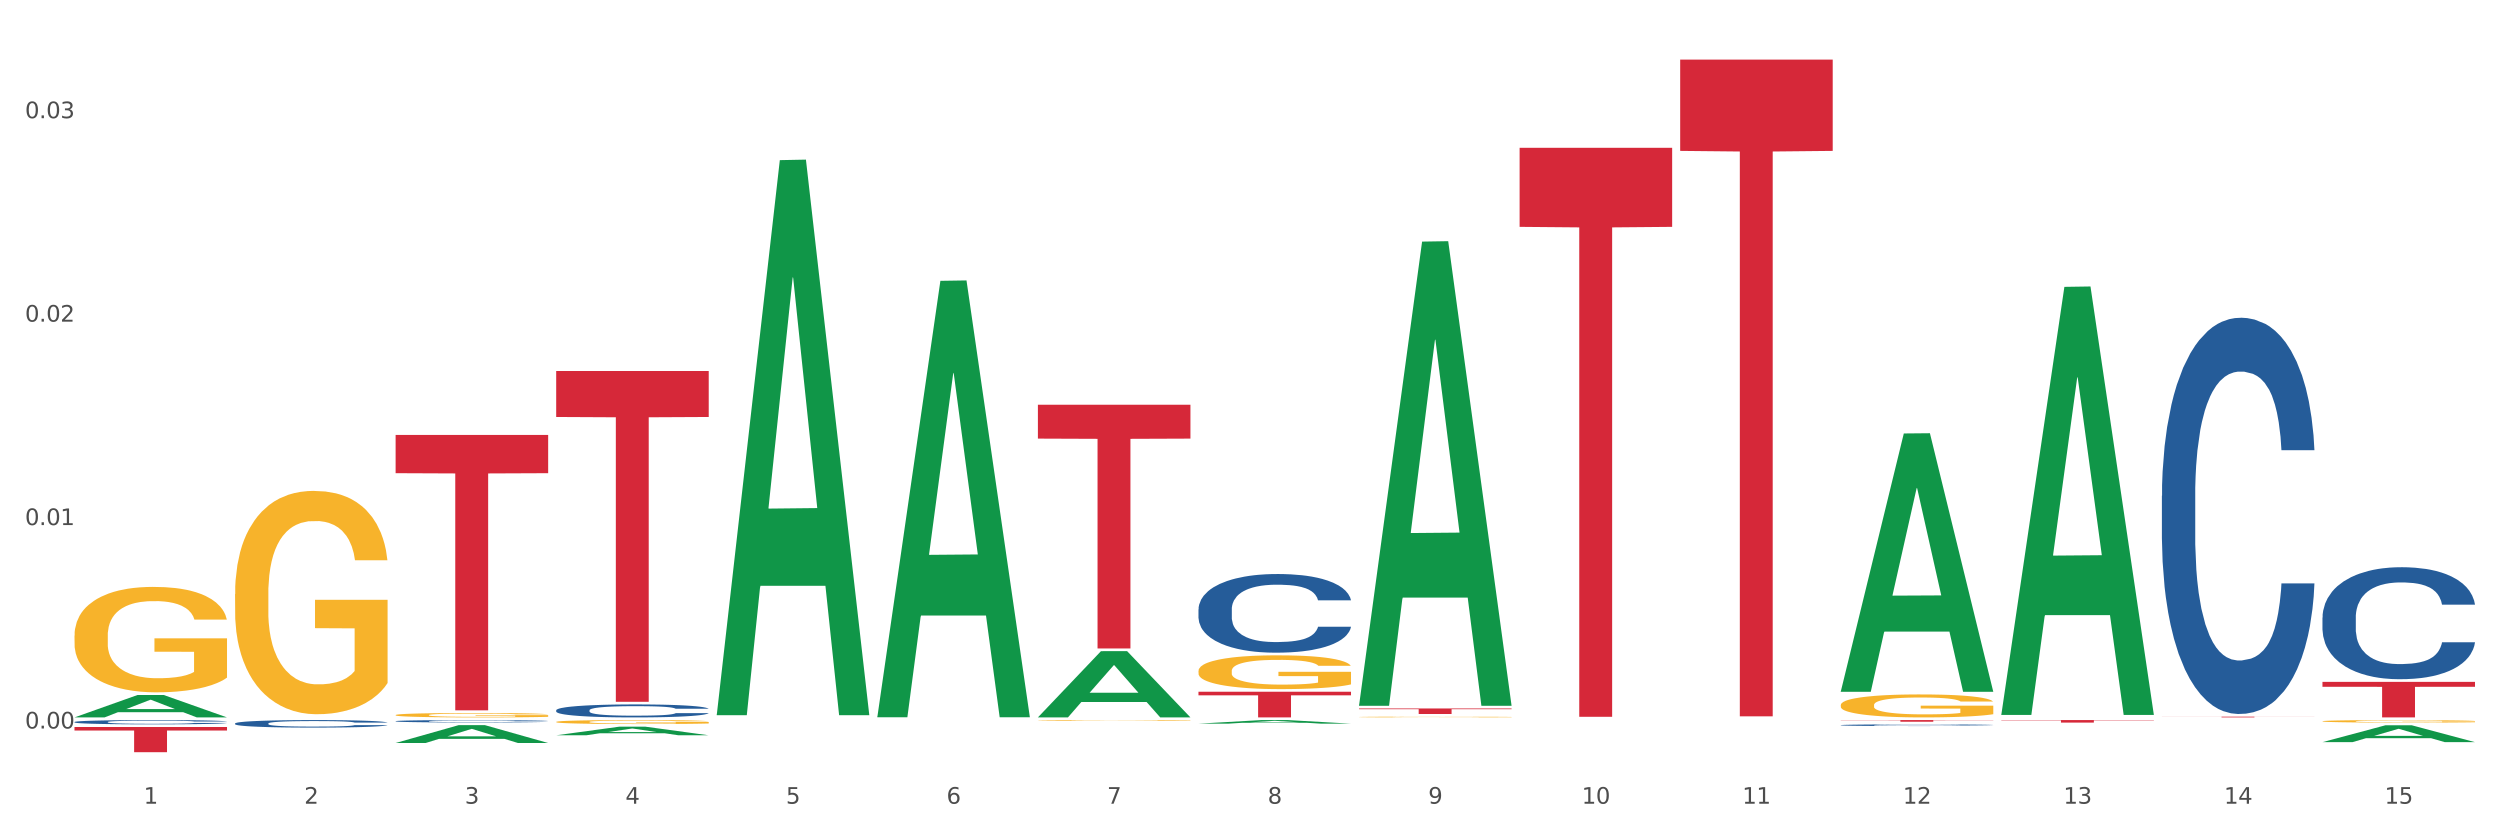 <?xml version="1.0" encoding="utf-8" standalone="no"?>
<!DOCTYPE svg PUBLIC "-//W3C//DTD SVG 1.1//EN"
  "http://www.w3.org/Graphics/SVG/1.1/DTD/svg11.dtd">
<svg xmlns:xlink="http://www.w3.org/1999/xlink" width="1080pt" height="360pt" viewBox="0 0 1080 360" xmlns="http://www.w3.org/2000/svg" version="1.1">
 <rect x="0" y="0" width="1080" height="360" fill="#333333" stroke="none"/>
 <defs>
  <style type="text/css">*{stroke-linejoin: round; stroke-linecap: butt}</style>
 </defs>
 <g id="figure_1">
  <g id="patch_1">
   <path d="M 0 360 
L 1080 360 
L 1080 0 
L 0 0 
z
" style="fill: #ffffff; stroke: #ffffff; stroke-linejoin: miter"/>
  </g>
  <g id="axes_1">
   <g id="matplotlib.axis_1">
    <g id="xtick_1">
     <g id="text_1">
      <!-- 1 -->
      <g style="fill: #4d4d4d" transform="translate(62.07 347.204) scale(0.096 -0.096)">
       <defs>
        <path id="DejaVuSans-31" d="M 794 531 
L 1825 531 
L 1825 4091 
L 703 3866 
L 703 4441 
L 1819 4666 
L 2450 4666 
L 2450 531 
L 3481 531 
L 3481 0 
L 794 0 
L 794 531 
z
" transform="scale(0.016)"/>
       </defs>
       <use xlink:href="#DejaVuSans-31"/>
      </g>
     </g>
    </g>
    <g id="xtick_2">
     <g id="text_2">
      <!-- 2 -->
      <g style="fill: #4d4d4d" transform="translate(131.436 347.204) scale(0.096 -0.096)">
       <defs>
        <path id="DejaVuSans-32" d="M 1228 531 
L 3431 531 
L 3431 0 
L 469 0 
L 469 531 
Q 828 903 1448 1529 
Q 2069 2156 2228 2338 
Q 2531 2678 2651 2914 
Q 2772 3150 2772 3378 
Q 2772 3750 2511 3984 
Q 2250 4219 1831 4219 
Q 1534 4219 1204 4116 
Q 875 4013 500 3803 
L 500 4441 
Q 881 4594 1212 4672 
Q 1544 4750 1819 4750 
Q 2544 4750 2975 4387 
Q 3406 4025 3406 3419 
Q 3406 3131 3298 2873 
Q 3191 2616 2906 2266 
Q 2828 2175 2409 1742 
Q 1991 1309 1228 531 
z
" transform="scale(0.016)"/>
       </defs>
       <use xlink:href="#DejaVuSans-32"/>
      </g>
     </g>
    </g>
    <g id="xtick_3">
     <g id="text_3">
      <!-- 3 -->
      <g style="fill: #4d4d4d" transform="translate(200.802 347.204) scale(0.096 -0.096)">
       <defs>
        <path id="DejaVuSans-33" d="M 2597 2516 
Q 3050 2419 3304 2112 
Q 3559 1806 3559 1356 
Q 3559 666 3084 287 
Q 2609 -91 1734 -91 
Q 1441 -91 1130 -33 
Q 819 25 488 141 
L 488 750 
Q 750 597 1062 519 
Q 1375 441 1716 441 
Q 2309 441 2620 675 
Q 2931 909 2931 1356 
Q 2931 1769 2642 2001 
Q 2353 2234 1838 2234 
L 1294 2234 
L 1294 2753 
L 1863 2753 
Q 2328 2753 2575 2939 
Q 2822 3125 2822 3475 
Q 2822 3834 2567 4026 
Q 2313 4219 1838 4219 
Q 1578 4219 1281 4162 
Q 984 4106 628 3988 
L 628 4550 
Q 988 4650 1302 4700 
Q 1616 4750 1894 4750 
Q 2613 4750 3031 4423 
Q 3450 4097 3450 3541 
Q 3450 3153 3228 2886 
Q 3006 2619 2597 2516 
z
" transform="scale(0.016)"/>
       </defs>
       <use xlink:href="#DejaVuSans-33"/>
      </g>
     </g>
    </g>
    <g id="xtick_4">
     <g id="text_4">
      <!-- 4 -->
      <g style="fill: #4d4d4d" transform="translate(270.169 347.204) scale(0.096 -0.096)">
       <defs>
        <path id="DejaVuSans-34" d="M 2419 4116 
L 825 1625 
L 2419 1625 
L 2419 4116 
z
M 2253 4666 
L 3047 4666 
L 3047 1625 
L 3713 1625 
L 3713 1100 
L 3047 1100 
L 3047 0 
L 2419 0 
L 2419 1100 
L 313 1100 
L 313 1709 
L 2253 4666 
z
" transform="scale(0.016)"/>
       </defs>
       <use xlink:href="#DejaVuSans-34"/>
      </g>
     </g>
    </g>
    <g id="xtick_5">
     <g id="text_5">
      <!-- 5 -->
      <g style="fill: #4d4d4d" transform="translate(339.535 347.204) scale(0.096 -0.096)">
       <defs>
        <path id="DejaVuSans-35" d="M 691 4666 
L 3169 4666 
L 3169 4134 
L 1269 4134 
L 1269 2991 
Q 1406 3038 1543 3061 
Q 1681 3084 1819 3084 
Q 2600 3084 3056 2656 
Q 3513 2228 3513 1497 
Q 3513 744 3044 326 
Q 2575 -91 1722 -91 
Q 1428 -91 1123 -41 
Q 819 9 494 109 
L 494 744 
Q 775 591 1075 516 
Q 1375 441 1709 441 
Q 2250 441 2565 725 
Q 2881 1009 2881 1497 
Q 2881 1984 2565 2268 
Q 2250 2553 1709 2553 
Q 1456 2553 1204 2497 
Q 953 2441 691 2322 
L 691 4666 
z
" transform="scale(0.016)"/>
       </defs>
       <use xlink:href="#DejaVuSans-35"/>
      </g>
     </g>
    </g>
    <g id="xtick_6">
     <g id="text_6">
      <!-- 6 -->
      <g style="fill: #4d4d4d" transform="translate(408.901 347.204) scale(0.096 -0.096)">
       <defs>
        <path id="DejaVuSans-36" d="M 2113 2584 
Q 1688 2584 1439 2293 
Q 1191 2003 1191 1497 
Q 1191 994 1439 701 
Q 1688 409 2113 409 
Q 2538 409 2786 701 
Q 3034 994 3034 1497 
Q 3034 2003 2786 2293 
Q 2538 2584 2113 2584 
z
M 3366 4563 
L 3366 3988 
Q 3128 4100 2886 4159 
Q 2644 4219 2406 4219 
Q 1781 4219 1451 3797 
Q 1122 3375 1075 2522 
Q 1259 2794 1537 2939 
Q 1816 3084 2150 3084 
Q 2853 3084 3261 2657 
Q 3669 2231 3669 1497 
Q 3669 778 3244 343 
Q 2819 -91 2113 -91 
Q 1303 -91 875 529 
Q 447 1150 447 2328 
Q 447 3434 972 4092 
Q 1497 4750 2381 4750 
Q 2619 4750 2861 4703 
Q 3103 4656 3366 4563 
z
" transform="scale(0.016)"/>
       </defs>
       <use xlink:href="#DejaVuSans-36"/>
      </g>
     </g>
    </g>
    <g id="xtick_7">
     <g id="text_7">
      <!-- 7 -->
      <g style="fill: #4d4d4d" transform="translate(478.267 347.204) scale(0.096 -0.096)">
       <defs>
        <path id="DejaVuSans-37" d="M 525 4666 
L 3525 4666 
L 3525 4397 
L 1831 0 
L 1172 0 
L 2766 4134 
L 525 4134 
L 525 4666 
z
" transform="scale(0.016)"/>
       </defs>
       <use xlink:href="#DejaVuSans-37"/>
      </g>
     </g>
    </g>
    <g id="xtick_8">
     <g id="text_8">
      <!-- 8 -->
      <g style="fill: #4d4d4d" transform="translate(547.634 347.204) scale(0.096 -0.096)">
       <defs>
        <path id="DejaVuSans-38" d="M 2034 2216 
Q 1584 2216 1326 1975 
Q 1069 1734 1069 1313 
Q 1069 891 1326 650 
Q 1584 409 2034 409 
Q 2484 409 2743 651 
Q 3003 894 3003 1313 
Q 3003 1734 2745 1975 
Q 2488 2216 2034 2216 
z
M 1403 2484 
Q 997 2584 770 2862 
Q 544 3141 544 3541 
Q 544 4100 942 4425 
Q 1341 4750 2034 4750 
Q 2731 4750 3128 4425 
Q 3525 4100 3525 3541 
Q 3525 3141 3298 2862 
Q 3072 2584 2669 2484 
Q 3125 2378 3379 2068 
Q 3634 1759 3634 1313 
Q 3634 634 3220 271 
Q 2806 -91 2034 -91 
Q 1263 -91 848 271 
Q 434 634 434 1313 
Q 434 1759 690 2068 
Q 947 2378 1403 2484 
z
M 1172 3481 
Q 1172 3119 1398 2916 
Q 1625 2713 2034 2713 
Q 2441 2713 2670 2916 
Q 2900 3119 2900 3481 
Q 2900 3844 2670 4047 
Q 2441 4250 2034 4250 
Q 1625 4250 1398 4047 
Q 1172 3844 1172 3481 
z
" transform="scale(0.016)"/>
       </defs>
       <use xlink:href="#DejaVuSans-38"/>
      </g>
     </g>
    </g>
    <g id="xtick_9">
     <g id="text_9">
      <!-- 9 -->
      <g style="fill: #4d4d4d" transform="translate(617 347.204) scale(0.096 -0.096)">
       <defs>
        <path id="DejaVuSans-39" d="M 703 97 
L 703 672 
Q 941 559 1184 500 
Q 1428 441 1663 441 
Q 2288 441 2617 861 
Q 2947 1281 2994 2138 
Q 2813 1869 2534 1725 
Q 2256 1581 1919 1581 
Q 1219 1581 811 2004 
Q 403 2428 403 3163 
Q 403 3881 828 4315 
Q 1253 4750 1959 4750 
Q 2769 4750 3195 4129 
Q 3622 3509 3622 2328 
Q 3622 1225 3098 567 
Q 2575 -91 1691 -91 
Q 1453 -91 1209 -44 
Q 966 3 703 97 
z
M 1959 2075 
Q 2384 2075 2632 2365 
Q 2881 2656 2881 3163 
Q 2881 3666 2632 3958 
Q 2384 4250 1959 4250 
Q 1534 4250 1286 3958 
Q 1038 3666 1038 3163 
Q 1038 2656 1286 2365 
Q 1534 2075 1959 2075 
z
" transform="scale(0.016)"/>
       </defs>
       <use xlink:href="#DejaVuSans-39"/>
      </g>
     </g>
    </g>
    <g id="xtick_10">
     <g id="text_10">
      <!-- 10 -->
      <g style="fill: #4d4d4d" transform="translate(683.312 347.204) scale(0.096 -0.096)">
       <defs>
        <path id="DejaVuSans-30" d="M 2034 4250 
Q 1547 4250 1301 3770 
Q 1056 3291 1056 2328 
Q 1056 1369 1301 889 
Q 1547 409 2034 409 
Q 2525 409 2770 889 
Q 3016 1369 3016 2328 
Q 3016 3291 2770 3770 
Q 2525 4250 2034 4250 
z
M 2034 4750 
Q 2819 4750 3233 4129 
Q 3647 3509 3647 2328 
Q 3647 1150 3233 529 
Q 2819 -91 2034 -91 
Q 1250 -91 836 529 
Q 422 1150 422 2328 
Q 422 3509 836 4129 
Q 1250 4750 2034 4750 
z
" transform="scale(0.016)"/>
       </defs>
       <use xlink:href="#DejaVuSans-31"/>
       <use xlink:href="#DejaVuSans-30" transform="translate(63.623 0)"/>
      </g>
     </g>
    </g>
    <g id="xtick_11">
     <g id="text_11">
      <!-- 11 -->
      <g style="fill: #4d4d4d" transform="translate(752.678 347.204) scale(0.096 -0.096)">
       <use xlink:href="#DejaVuSans-31"/>
       <use xlink:href="#DejaVuSans-31" transform="translate(63.623 0)"/>
      </g>
     </g>
    </g>
    <g id="xtick_12">
     <g id="text_12">
      <!-- 12 -->
      <g style="fill: #4d4d4d" transform="translate(822.044 347.204) scale(0.096 -0.096)">
       <use xlink:href="#DejaVuSans-31"/>
       <use xlink:href="#DejaVuSans-32" transform="translate(63.623 0)"/>
      </g>
     </g>
    </g>
    <g id="xtick_13">
     <g id="text_13">
      <!-- 13 -->
      <g style="fill: #4d4d4d" transform="translate(891.411 347.204) scale(0.096 -0.096)">
       <use xlink:href="#DejaVuSans-31"/>
       <use xlink:href="#DejaVuSans-33" transform="translate(63.623 0)"/>
      </g>
     </g>
    </g>
    <g id="xtick_14">
     <g id="text_14">
      <!-- 14 -->
      <g style="fill: #4d4d4d" transform="translate(960.777 347.204) scale(0.096 -0.096)">
       <use xlink:href="#DejaVuSans-31"/>
       <use xlink:href="#DejaVuSans-34" transform="translate(63.623 0)"/>
      </g>
     </g>
    </g>
    <g id="xtick_15">
     <g id="text_15">
      <!-- 15 -->
      <g style="fill: #4d4d4d" transform="translate(1030.143 347.204) scale(0.096 -0.096)">
       <use xlink:href="#DejaVuSans-31"/>
       <use xlink:href="#DejaVuSans-35" transform="translate(63.623 0)"/>
      </g>
     </g>
    </g>
    <g id="xtick_16"/>
    <g id="xtick_17"/>
    <g id="xtick_18"/>
    <g id="xtick_19"/>
    <g id="xtick_20"/>
    <g id="xtick_21"/>
    <g id="xtick_22"/>
    <g id="xtick_23"/>
    <g id="xtick_24"/>
    <g id="xtick_25"/>
    <g id="xtick_26"/>
    <g id="xtick_27"/>
    <g id="xtick_28"/>
    <g id="xtick_29"/>
   </g>
   <g id="matplotlib.axis_2">
    <g id="ytick_1">
     <g id="text_16">
      <!-- 0.00 -->
      <g style="fill: #4d4d4d" transform="translate(10.8 314.716) scale(0.096 -0.096)">
       <defs>
        <path id="DejaVuSans-2e" d="M 684 794 
L 1344 794 
L 1344 0 
L 684 0 
L 684 794 
z
" transform="scale(0.016)"/>
       </defs>
       <use xlink:href="#DejaVuSans-30"/>
       <use xlink:href="#DejaVuSans-2e" transform="translate(63.623 0)"/>
       <use xlink:href="#DejaVuSans-30" transform="translate(95.41 0)"/>
       <use xlink:href="#DejaVuSans-30" transform="translate(159.033 0)"/>
      </g>
     </g>
    </g>
    <g id="ytick_2">
     <g id="text_17">
      <!-- 0.01 -->
      <g style="fill: #4d4d4d" transform="translate(10.8 226.833) scale(0.096 -0.096)">
       <use xlink:href="#DejaVuSans-30"/>
       <use xlink:href="#DejaVuSans-2e" transform="translate(63.623 0)"/>
       <use xlink:href="#DejaVuSans-30" transform="translate(95.41 0)"/>
       <use xlink:href="#DejaVuSans-31" transform="translate(159.033 0)"/>
      </g>
     </g>
    </g>
    <g id="ytick_3">
     <g id="text_18">
      <!-- 0.02 -->
      <g style="fill: #4d4d4d" transform="translate(10.8 138.949) scale(0.096 -0.096)">
       <use xlink:href="#DejaVuSans-30"/>
       <use xlink:href="#DejaVuSans-2e" transform="translate(63.623 0)"/>
       <use xlink:href="#DejaVuSans-30" transform="translate(95.41 0)"/>
       <use xlink:href="#DejaVuSans-32" transform="translate(159.033 0)"/>
      </g>
     </g>
    </g>
    <g id="ytick_4">
     <g id="text_19">
      <!-- 0.03 -->
      <g style="fill: #4d4d4d" transform="translate(10.8 51.066) scale(0.096 -0.096)">
       <use xlink:href="#DejaVuSans-30"/>
       <use xlink:href="#DejaVuSans-2e" transform="translate(63.623 0)"/>
       <use xlink:href="#DejaVuSans-30" transform="translate(95.41 0)"/>
       <use xlink:href="#DejaVuSans-33" transform="translate(159.033 0)"/>
      </g>
     </g>
    </g>
    <g id="ytick_5"/>
    <g id="ytick_6"/>
    <g id="ytick_7"/>
   </g>
   <g id="PolyCollection_1">
    <path d="M 32.175 309.91 
L 32.243 309.9 
L 59.417 300.24 
L 70.695 300.231 
L 98.073 309.928 
L 85.029 309.928 
L 79.119 307.67 
L 51.061 307.67 
L 50.857 307.706 
L 45.151 309.928 
L 32.175 309.928 
L 32.175 309.91 
L 54.594 306.322 
L 75.586 306.313 
L 65.192 302.298 
L 65.056 302.28 
L 64.92 302.307 
L 54.526 306.313 
L 54.594 306.322 
L 32.175 309.91 
z
" clip-path="url(#p133dc8559c)" style="fill: #109648"/>
    <path d="M 240.274 311.862 
L 240.351 311.86 
L 240.351 311.804 
L 240.507 311.755 
L 241.285 311.638 
L 242.452 311.541 
L 243.308 311.489 
L 244.164 311.447 
L 245.175 311.404 
L 246.42 311.36 
L 248.676 311.296 
L 250.077 311.263 
L 251.788 311.229 
L 254.9 311.179 
L 257.157 311.15 
L 259.491 311.127 
L 263.303 311.099 
L 265.793 311.086 
L 268.438 311.077 
L 271.628 311.071 
L 274.04 311.069 
L 279.33 311.074 
L 283.843 311.088 
L 286.021 311.099 
L 288.822 311.118 
L 290.3 311.13 
L 292.712 311.155 
L 295.202 311.188 
L 296.913 311.216 
L 299.481 311.269 
L 301.426 311.323 
L 303.215 311.389 
L 304.149 311.434 
L 304.849 311.476 
L 305.471 311.525 
L 306.094 311.602 
L 292.089 311.602 
L 291.545 311.547 
L 290.689 311.495 
L 289.444 311.445 
L 288.355 311.414 
L 286.488 311.374 
L 284.776 311.349 
L 282.987 311.331 
L 280.808 311.315 
L 279.097 311.307 
L 276.685 311.301 
L 271.939 311.302 
L 268.749 311.315 
L 266.571 311.331 
L 265.17 311.345 
L 263.925 311.36 
L 262.525 311.382 
L 260.891 311.415 
L 259.724 311.445 
L 258.557 311.483 
L 257.623 311.52 
L 256.768 311.564 
L 256.067 311.611 
L 255.523 311.66 
L 255.056 311.719 
L 254.667 311.818 
L 254.667 312.033 
L 254.823 312.081 
L 255.212 312.145 
L 255.678 312.194 
L 256.456 312.252 
L 257.157 312.291 
L 258.479 312.347 
L 259.957 312.394 
L 261.124 312.424 
L 262.291 312.449 
L 264.314 312.484 
L 266.571 312.512 
L 268.516 312.529 
L 271.161 312.545 
L 272.95 312.551 
L 274.506 312.554 
L 278.319 312.554 
L 281.042 312.55 
L 284.076 312.539 
L 286.41 312.525 
L 288.355 312.507 
L 290.533 312.479 
L 291.934 312.452 
L 291.934 312.125 
L 274.818 312.123 
L 274.818 311.906 
L 306.172 311.906 
L 306.172 312.545 
L 304.849 312.578 
L 303.371 312.608 
L 301.815 312.634 
L 299.481 312.667 
L 296.68 312.698 
L 294.19 312.72 
L 291.545 312.739 
L 288.433 312.756 
L 284.387 312.772 
L 281.897 312.778 
L 278.785 312.783 
L 275.129 312.785 
L 271.939 312.781 
L 268.827 312.774 
L 265.559 312.76 
L 262.369 312.739 
L 259.957 312.719 
L 257.546 312.694 
L 254.978 312.661 
L 252.955 312.629 
L 251.399 312.601 
L 249.688 312.565 
L 247.82 312.518 
L 246.42 312.476 
L 245.175 312.432 
L 243.853 312.376 
L 242.919 312.327 
L 241.985 312.266 
L 241.441 312.221 
L 240.818 312.15 
L 240.351 312.051 
L 240.274 311.862 
z
" clip-path="url(#p133dc8559c)" style="fill: #f7b32b"/>
    <path d="M 448.372 311.256 
L 448.45 311.256 
L 448.45 311.244 
L 448.606 311.234 
L 449.384 311.208 
L 450.551 311.188 
L 451.407 311.176 
L 452.262 311.167 
L 453.274 311.158 
L 454.519 311.149 
L 456.775 311.135 
L 458.175 311.128 
L 459.887 311.121 
L 462.999 311.11 
L 465.255 311.104 
L 467.589 311.099 
L 471.402 311.093 
L 473.891 311.09 
L 476.536 311.088 
L 479.726 311.087 
L 482.138 311.086 
L 487.429 311.087 
L 491.941 311.09 
L 494.12 311.093 
L 496.92 311.097 
L 498.399 311.099 
L 500.811 311.105 
L 503.3 311.112 
L 505.012 311.118 
L 507.579 311.129 
L 509.524 311.141 
L 511.314 311.155 
L 512.247 311.165 
L 512.948 311.174 
L 513.57 311.184 
L 514.192 311.201 
L 500.188 311.201 
L 499.644 311.189 
L 498.788 311.178 
L 497.543 311.167 
L 496.454 311.16 
L 494.586 311.152 
L 492.875 311.146 
L 491.085 311.142 
L 488.907 311.139 
L 487.195 311.137 
L 484.783 311.136 
L 480.038 311.136 
L 476.848 311.139 
L 474.669 311.142 
L 473.269 311.145 
L 472.024 311.149 
L 470.624 311.154 
L 468.99 311.161 
L 467.823 311.167 
L 466.656 311.175 
L 465.722 311.183 
L 464.866 311.193 
L 464.166 311.203 
L 463.621 311.213 
L 463.155 311.226 
L 462.766 311.247 
L 462.766 311.293 
L 462.921 311.304 
L 463.31 311.317 
L 463.777 311.328 
L 464.555 311.34 
L 465.255 311.349 
L 466.578 311.361 
L 468.056 311.371 
L 469.223 311.377 
L 470.39 311.383 
L 472.413 311.39 
L 474.669 311.396 
L 476.614 311.4 
L 479.26 311.403 
L 481.049 311.405 
L 482.605 311.405 
L 486.417 311.405 
L 489.14 311.404 
L 492.175 311.402 
L 494.509 311.399 
L 496.454 311.395 
L 498.632 311.389 
L 500.033 311.383 
L 500.033 311.313 
L 482.916 311.313 
L 482.916 311.266 
L 514.27 311.266 
L 514.27 311.403 
L 512.948 311.41 
L 511.469 311.417 
L 509.913 311.422 
L 507.579 311.429 
L 504.778 311.436 
L 502.289 311.441 
L 499.644 311.445 
L 496.531 311.449 
L 492.486 311.452 
L 489.996 311.453 
L 486.884 311.454 
L 483.227 311.455 
L 480.038 311.454 
L 476.925 311.452 
L 473.658 311.449 
L 470.468 311.445 
L 468.056 311.441 
L 465.644 311.435 
L 463.077 311.428 
L 461.054 311.421 
L 459.498 311.415 
L 457.786 311.408 
L 455.919 311.397 
L 454.519 311.388 
L 453.274 311.379 
L 451.951 311.367 
L 451.018 311.356 
L 450.084 311.343 
L 449.539 311.334 
L 448.917 311.318 
L 448.45 311.297 
L 448.372 311.256 
z
" clip-path="url(#p133dc8559c)" style="fill: #f7b32b"/>
    <path d="M 587.105 309.751 
L 587.183 309.751 
L 587.183 309.74 
L 587.338 309.73 
L 588.116 309.708 
L 589.283 309.689 
L 590.139 309.679 
L 590.995 309.671 
L 592.006 309.663 
L 593.251 309.655 
L 595.507 309.643 
L 596.908 309.636 
L 598.619 309.63 
L 601.731 309.62 
L 603.988 309.615 
L 606.322 309.61 
L 610.134 309.605 
L 612.624 309.602 
L 615.269 309.601 
L 618.459 309.599 
L 620.871 309.599 
L 626.161 309.6 
L 630.674 309.603 
L 632.852 309.605 
L 635.653 309.608 
L 637.131 309.611 
L 639.543 309.616 
L 642.033 309.622 
L 643.744 309.627 
L 646.312 309.637 
L 648.257 309.648 
L 650.046 309.66 
L 650.98 309.669 
L 651.68 309.677 
L 652.302 309.686 
L 652.925 309.701 
L 638.921 309.701 
L 638.376 309.691 
L 637.52 309.681 
L 636.275 309.671 
L 635.186 309.665 
L 633.319 309.658 
L 631.607 309.653 
L 629.818 309.649 
L 627.639 309.646 
L 625.928 309.645 
L 623.516 309.643 
L 618.77 309.644 
L 615.58 309.646 
L 613.402 309.649 
L 612.001 309.652 
L 610.756 309.655 
L 609.356 309.659 
L 607.722 309.665 
L 606.555 309.671 
L 605.388 309.678 
L 604.455 309.685 
L 603.599 309.694 
L 602.898 309.703 
L 602.354 309.712 
L 601.887 309.724 
L 601.498 309.743 
L 601.498 309.784 
L 601.654 309.793 
L 602.043 309.805 
L 602.509 309.815 
L 603.287 309.826 
L 603.988 309.833 
L 605.31 309.844 
L 606.789 309.853 
L 607.956 309.859 
L 609.123 309.863 
L 611.145 309.87 
L 613.402 309.875 
L 615.347 309.879 
L 617.992 309.882 
L 619.781 309.883 
L 621.337 309.884 
L 625.15 309.884 
L 627.873 309.883 
L 630.907 309.881 
L 633.241 309.878 
L 635.186 309.875 
L 637.365 309.869 
L 638.765 309.864 
L 638.765 309.801 
L 621.649 309.801 
L 621.649 309.759 
L 653.003 309.759 
L 653.003 309.882 
L 651.68 309.888 
L 650.202 309.894 
L 648.646 309.899 
L 646.312 309.905 
L 643.511 309.911 
L 641.021 309.915 
L 638.376 309.919 
L 635.264 309.922 
L 631.218 309.925 
L 628.729 309.927 
L 625.617 309.927 
L 621.96 309.928 
L 618.77 309.927 
L 615.658 309.926 
L 612.39 309.923 
L 609.2 309.919 
L 606.789 309.915 
L 604.377 309.91 
L 601.809 309.904 
L 599.786 309.898 
L 598.23 309.893 
L 596.519 309.886 
L 594.652 309.877 
L 593.251 309.869 
L 592.006 309.86 
L 590.684 309.849 
L 589.75 309.84 
L 588.816 309.828 
L 588.272 309.82 
L 587.649 309.806 
L 587.183 309.787 
L 587.105 309.751 
z
" clip-path="url(#p133dc8559c)" style="fill: #f7b32b"/>
    <path d="M 795.203 304.583 
L 795.281 304.574 
L 795.281 304.248 
L 795.437 303.966 
L 796.215 303.286 
L 797.382 302.723 
L 798.238 302.424 
L 799.094 302.179 
L 800.105 301.934 
L 801.35 301.68 
L 803.606 301.308 
L 805.006 301.117 
L 806.718 300.918 
L 809.83 300.627 
L 812.086 300.464 
L 814.42 300.328 
L 818.233 300.165 
L 820.722 300.092 
L 823.368 300.038 
L 826.557 300.001 
L 828.969 299.992 
L 834.26 300.019 
L 838.772 300.101 
L 840.951 300.165 
L 843.752 300.274 
L 845.23 300.346 
L 847.642 300.491 
L 850.131 300.682 
L 851.843 300.845 
L 854.41 301.154 
L 856.355 301.462 
L 858.145 301.843 
L 859.078 302.106 
L 859.779 302.351 
L 860.401 302.633 
L 861.024 303.077 
L 847.019 303.077 
L 846.475 302.76 
L 845.619 302.46 
L 844.374 302.17 
L 843.285 301.988 
L 841.418 301.762 
L 839.706 301.616 
L 837.916 301.508 
L 835.738 301.417 
L 834.026 301.371 
L 831.615 301.335 
L 826.869 301.344 
L 823.679 301.417 
L 821.5 301.508 
L 820.1 301.589 
L 818.855 301.68 
L 817.455 301.807 
L 815.821 301.997 
L 814.654 302.17 
L 813.487 302.388 
L 812.553 302.605 
L 811.697 302.859 
L 810.997 303.132 
L 810.453 303.413 
L 809.986 303.758 
L 809.597 304.329 
L 809.597 305.572 
L 809.752 305.854 
L 810.141 306.226 
L 810.608 306.507 
L 811.386 306.843 
L 812.086 307.07 
L 813.409 307.396 
L 814.887 307.668 
L 816.054 307.841 
L 817.221 307.986 
L 819.244 308.186 
L 821.5 308.349 
L 823.445 308.449 
L 826.091 308.539 
L 827.88 308.576 
L 829.436 308.594 
L 833.248 308.594 
L 835.971 308.567 
L 839.006 308.503 
L 841.34 308.422 
L 843.285 308.322 
L 845.463 308.158 
L 846.864 308.004 
L 846.864 306.108 
L 829.747 306.099 
L 829.747 304.837 
L 861.101 304.837 
L 861.101 308.539 
L 859.779 308.73 
L 858.3 308.902 
L 856.744 309.057 
L 854.41 309.247 
L 851.61 309.429 
L 849.12 309.556 
L 846.475 309.665 
L 843.363 309.764 
L 839.317 309.855 
L 836.827 309.891 
L 833.715 309.919 
L 830.059 309.928 
L 826.869 309.91 
L 823.757 309.864 
L 820.489 309.783 
L 817.299 309.665 
L 814.887 309.547 
L 812.475 309.401 
L 809.908 309.211 
L 807.885 309.029 
L 806.329 308.866 
L 804.617 308.657 
L 802.75 308.385 
L 801.35 308.14 
L 800.105 307.886 
L 798.782 307.56 
L 797.849 307.278 
L 796.915 306.924 
L 796.37 306.661 
L 795.748 306.253 
L 795.281 305.681 
L 795.203 304.583 
z
" clip-path="url(#p133dc8559c)" style="fill: #f7b32b"/>
    <path d="M 1003.302 311.574 
L 1003.38 311.573 
L 1003.38 311.537 
L 1003.535 311.506 
L 1004.314 311.431 
L 1005.481 311.369 
L 1006.336 311.336 
L 1007.192 311.309 
L 1008.204 311.283 
L 1009.448 311.255 
L 1011.705 311.214 
L 1013.105 311.193 
L 1014.817 311.171 
L 1017.929 311.139 
L 1020.185 311.121 
L 1022.519 311.106 
L 1026.331 311.088 
L 1028.821 311.08 
L 1031.466 311.074 
L 1034.656 311.07 
L 1037.068 311.069 
L 1042.358 311.072 
L 1046.871 311.081 
L 1049.049 311.088 
L 1051.85 311.1 
L 1053.328 311.108 
L 1055.74 311.124 
L 1058.23 311.145 
L 1059.942 311.163 
L 1062.509 311.197 
L 1064.454 311.231 
L 1066.244 311.273 
L 1067.177 311.301 
L 1067.877 311.328 
L 1068.5 311.359 
L 1069.122 311.408 
L 1055.118 311.408 
L 1054.573 311.373 
L 1053.717 311.34 
L 1052.473 311.308 
L 1051.383 311.289 
L 1049.516 311.264 
L 1047.805 311.248 
L 1046.015 311.236 
L 1043.837 311.226 
L 1042.125 311.221 
L 1039.713 311.217 
L 1034.967 311.218 
L 1031.777 311.226 
L 1029.599 311.236 
L 1028.199 311.245 
L 1026.954 311.255 
L 1025.553 311.269 
L 1023.919 311.29 
L 1022.752 311.308 
L 1021.585 311.332 
L 1020.652 311.356 
L 1019.796 311.384 
L 1019.096 311.414 
L 1018.551 311.445 
L 1018.084 311.483 
L 1017.695 311.546 
L 1017.695 311.683 
L 1017.851 311.714 
L 1018.24 311.755 
L 1018.707 311.786 
L 1019.485 311.822 
L 1020.185 311.847 
L 1021.508 311.883 
L 1022.986 311.913 
L 1024.153 311.932 
L 1025.32 311.948 
L 1027.343 311.97 
L 1029.599 311.988 
L 1031.544 311.999 
L 1034.189 312.009 
L 1035.979 312.013 
L 1037.535 312.015 
L 1041.347 312.015 
L 1044.07 312.012 
L 1047.104 312.005 
L 1049.438 311.996 
L 1051.383 311.985 
L 1053.562 311.967 
L 1054.962 311.95 
L 1054.962 311.742 
L 1037.846 311.741 
L 1037.846 311.602 
L 1069.2 311.602 
L 1069.2 312.009 
L 1067.877 312.03 
L 1066.399 312.049 
L 1064.843 312.066 
L 1062.509 312.087 
L 1059.708 312.107 
L 1057.219 312.121 
L 1054.573 312.133 
L 1051.461 312.144 
L 1047.416 312.154 
L 1044.926 312.158 
L 1041.814 312.161 
L 1038.157 312.162 
L 1034.967 312.16 
L 1031.855 312.155 
L 1028.588 312.146 
L 1025.398 312.133 
L 1022.986 312.12 
L 1020.574 312.104 
L 1018.007 312.083 
L 1015.984 312.063 
L 1014.428 312.045 
L 1012.716 312.022 
L 1010.849 311.992 
L 1009.448 311.965 
L 1008.204 311.937 
L 1006.881 311.901 
L 1005.947 311.87 
L 1005.014 311.831 
L 1004.469 311.802 
L 1003.847 311.758 
L 1003.38 311.695 
L 1003.302 311.574 
z
" clip-path="url(#p133dc8559c)" style="fill: #f7b32b"/>
    <path d="M 448.372 174.847 
L 514.27 174.847 
L 514.27 189.479 
L 488.348 189.578 
L 488.348 280.138 
L 474.138 280.138 
L 474.138 189.578 
L 448.372 189.479 
L 448.372 174.946 
L 448.372 174.847 
z
" clip-path="url(#p133dc8559c)" style="fill: #d62839"/>
    <path d="M 240.274 160.277 
L 306.172 160.277 
L 306.172 180.134 
L 280.25 180.268 
L 280.25 303.168 
L 266.039 303.168 
L 266.039 180.268 
L 240.274 180.134 
L 240.274 160.411 
L 240.274 160.277 
z
" clip-path="url(#p133dc8559c)" style="fill: #d62839"/>
    <path d="M 170.907 187.879 
L 236.805 187.879 
L 236.805 204.415 
L 210.883 204.527 
L 210.883 306.873 
L 196.673 306.873 
L 196.673 204.527 
L 170.907 204.415 
L 170.907 187.991 
L 170.907 187.879 
z
" clip-path="url(#p133dc8559c)" style="fill: #d62839"/>
    <path d="M 170.907 308.899 
L 170.985 308.897 
L 170.985 308.834 
L 171.141 308.78 
L 171.919 308.649 
L 173.086 308.54 
L 173.942 308.483 
L 174.798 308.436 
L 175.809 308.388 
L 177.054 308.34 
L 179.31 308.268 
L 180.71 308.231 
L 182.422 308.193 
L 185.534 308.137 
L 187.79 308.105 
L 190.124 308.079 
L 193.937 308.048 
L 196.426 308.034 
L 199.072 308.023 
L 202.261 308.016 
L 204.673 308.015 
L 209.964 308.02 
L 214.476 308.036 
L 216.655 308.048 
L 219.456 308.069 
L 220.934 308.083 
L 223.346 308.111 
L 225.835 308.147 
L 227.547 308.179 
L 230.114 308.238 
L 232.059 308.298 
L 233.849 308.371 
L 234.783 308.422 
L 235.483 308.469 
L 236.105 308.523 
L 236.728 308.609 
L 222.723 308.609 
L 222.179 308.547 
L 221.323 308.49 
L 220.078 308.434 
L 218.989 308.399 
L 217.122 308.355 
L 215.41 308.327 
L 213.62 308.306 
L 211.442 308.289 
L 209.73 308.28 
L 207.319 308.273 
L 202.573 308.275 
L 199.383 308.289 
L 197.204 308.306 
L 195.804 308.322 
L 194.559 308.34 
L 193.159 308.364 
L 191.525 308.401 
L 190.358 308.434 
L 189.191 308.476 
L 188.257 308.518 
L 187.401 308.567 
L 186.701 308.619 
L 186.157 308.673 
L 185.69 308.74 
L 185.301 308.85 
L 185.301 309.089 
L 185.456 309.143 
L 185.845 309.215 
L 186.312 309.269 
L 187.09 309.334 
L 187.79 309.377 
L 189.113 309.44 
L 190.591 309.493 
L 191.758 309.526 
L 192.925 309.554 
L 194.948 309.592 
L 197.204 309.624 
L 199.149 309.643 
L 201.795 309.66 
L 203.584 309.667 
L 205.14 309.671 
L 208.952 309.671 
L 211.675 309.666 
L 214.71 309.653 
L 217.044 309.638 
L 218.989 309.618 
L 221.167 309.587 
L 222.568 309.557 
L 222.568 309.192 
L 205.451 309.19 
L 205.451 308.948 
L 236.805 308.948 
L 236.805 309.66 
L 235.483 309.697 
L 234.004 309.73 
L 232.448 309.76 
L 230.114 309.797 
L 227.314 309.832 
L 224.824 309.856 
L 222.179 309.877 
L 219.067 309.896 
L 215.021 309.914 
L 212.531 309.921 
L 209.419 309.926 
L 205.763 309.928 
L 202.573 309.924 
L 199.461 309.915 
L 196.193 309.9 
L 193.003 309.877 
L 190.591 309.854 
L 188.179 309.826 
L 185.612 309.79 
L 183.589 309.755 
L 182.033 309.723 
L 180.321 309.683 
L 178.454 309.631 
L 177.054 309.584 
L 175.809 309.535 
L 174.486 309.472 
L 173.553 309.418 
L 172.619 309.349 
L 172.074 309.299 
L 171.452 309.22 
L 170.985 309.11 
L 170.907 308.899 
z
" clip-path="url(#p133dc8559c)" style="fill: #f7b32b"/>
    <path d="M 32.175 314.064 
L 98.073 314.064 
L 98.073 315.576 
L 72.151 315.587 
L 72.151 324.95 
L 57.941 324.95 
L 57.941 315.587 
L 32.175 315.576 
L 32.175 314.074 
L 32.175 314.064 
z
" clip-path="url(#p133dc8559c)" style="fill: #d62839"/>
    <path d="M 101.541 312.532 
L 101.619 312.529 
L 101.619 312.445 
L 101.853 312.332 
L 102.71 312.124 
L 103.8 311.967 
L 105.67 311.782 
L 106.682 311.705 
L 108.006 311.619 
L 110.733 311.479 
L 113.848 311.36 
L 116.029 311.295 
L 117.665 311.253 
L 121.326 311.179 
L 123.429 311.146 
L 125.61 311.119 
L 127.48 311.102 
L 130.595 311.081 
L 133.088 311.072 
L 135.97 311.069 
L 138.385 311.072 
L 141.578 311.084 
L 146.252 311.119 
L 148.044 311.14 
L 150.458 311.176 
L 152.951 311.224 
L 154.976 311.271 
L 157.313 311.339 
L 159.728 311.429 
L 162.064 311.542 
L 163.7 311.646 
L 165.024 311.756 
L 166.193 311.889 
L 167.05 312.035 
L 167.439 312.157 
L 153.185 312.157 
L 152.795 312.047 
L 152.016 311.928 
L 151.237 311.848 
L 150.38 311.782 
L 149.056 311.708 
L 147.888 311.661 
L 145.941 311.604 
L 144.149 311.568 
L 142.669 311.548 
L 140.877 311.53 
L 137.061 311.512 
L 134.334 311.512 
L 132.621 311.518 
L 130.518 311.533 
L 128.726 311.554 
L 126.623 311.589 
L 124.987 311.628 
L 123.351 311.678 
L 122.417 311.714 
L 121.015 311.779 
L 120.08 311.833 
L 118.834 311.925 
L 118.133 311.991 
L 116.886 312.16 
L 116.341 312.285 
L 116.107 312.371 
L 115.952 312.466 
L 115.952 312.93 
L 116.419 313.138 
L 116.808 313.227 
L 117.431 313.328 
L 118.6 313.459 
L 120.314 313.587 
L 122.105 313.679 
L 123.585 313.736 
L 124.987 313.777 
L 126.389 313.81 
L 128.103 313.84 
L 129.505 313.857 
L 131.608 313.875 
L 134.101 313.884 
L 136.048 313.884 
L 140.021 313.869 
L 141.812 313.854 
L 143.526 313.834 
L 145.395 313.801 
L 146.875 313.765 
L 147.732 313.738 
L 149.134 313.682 
L 150.225 313.623 
L 151.159 313.554 
L 151.783 313.495 
L 152.484 313.406 
L 153.029 313.304 
L 153.185 313.251 
L 167.439 313.251 
L 167.128 313.358 
L 166.582 313.462 
L 165.492 313.602 
L 164.635 313.682 
L 163.311 313.78 
L 161.909 313.863 
L 159.961 313.956 
L 158.17 314.024 
L 156.3 314.083 
L 154.275 314.137 
L 150.614 314.211 
L 149.29 314.232 
L 146.486 314.268 
L 144.305 314.288 
L 141.111 314.309 
L 137.84 314.321 
L 134.412 314.324 
L 131.374 314.318 
L 128.025 314.3 
L 125.922 314.283 
L 123.585 314.256 
L 120.859 314.214 
L 118.288 314.164 
L 115.874 314.104 
L 113.615 314.036 
L 111.512 313.958 
L 108.785 313.831 
L 106.76 313.706 
L 105.28 313.59 
L 104.267 313.492 
L 103.255 313.367 
L 102.71 313.281 
L 101.853 313.073 
L 101.541 312.879 
L 101.541 312.532 
z
" clip-path="url(#p133dc8559c)" style="fill: #255c99"/>
    <path d="M 170.907 311.535 
L 170.985 311.534 
L 170.985 311.508 
L 171.219 311.472 
L 172.076 311.405 
L 173.166 311.355 
L 175.036 311.296 
L 176.048 311.272 
L 177.373 311.244 
L 180.099 311.2 
L 183.215 311.162 
L 185.396 311.141 
L 187.031 311.128 
L 190.692 311.104 
L 192.796 311.094 
L 194.977 311.085 
L 196.846 311.079 
L 199.962 311.073 
L 202.454 311.07 
L 205.336 311.069 
L 207.751 311.07 
L 210.945 311.074 
L 215.618 311.085 
L 217.41 311.092 
L 219.825 311.103 
L 222.317 311.118 
L 224.342 311.133 
L 226.679 311.155 
L 229.094 311.184 
L 231.431 311.22 
L 233.066 311.253 
L 234.391 311.288 
L 235.559 311.331 
L 236.416 311.377 
L 236.805 311.416 
L 222.551 311.416 
L 222.161 311.381 
L 221.382 311.343 
L 220.604 311.317 
L 219.747 311.296 
L 218.422 311.273 
L 217.254 311.258 
L 215.307 311.24 
L 213.515 311.228 
L 212.035 311.222 
L 210.244 311.216 
L 206.427 311.21 
L 203.701 311.21 
L 201.987 311.212 
L 199.884 311.217 
L 198.092 311.223 
L 195.989 311.235 
L 194.353 311.247 
L 192.718 311.263 
L 191.783 311.275 
L 190.381 311.295 
L 189.446 311.313 
L 188.2 311.342 
L 187.499 311.363 
L 186.252 311.417 
L 185.707 311.457 
L 185.474 311.484 
L 185.318 311.514 
L 185.318 311.662 
L 185.785 311.729 
L 186.175 311.757 
L 186.798 311.789 
L 187.966 311.831 
L 189.68 311.872 
L 191.471 311.901 
L 192.951 311.919 
L 194.353 311.932 
L 195.755 311.943 
L 197.469 311.952 
L 198.871 311.958 
L 200.974 311.964 
L 203.467 311.967 
L 205.414 311.967 
L 209.387 311.962 
L 211.178 311.957 
L 212.892 311.95 
L 214.761 311.94 
L 216.241 311.929 
L 217.098 311.92 
L 218.5 311.902 
L 219.591 311.883 
L 220.526 311.861 
L 221.149 311.842 
L 221.85 311.814 
L 222.395 311.782 
L 222.551 311.765 
L 236.805 311.765 
L 236.494 311.799 
L 235.949 311.832 
L 234.858 311.877 
L 234.001 311.902 
L 232.677 311.933 
L 231.275 311.96 
L 229.328 311.989 
L 227.536 312.011 
L 225.667 312.03 
L 223.641 312.047 
L 219.98 312.071 
L 218.656 312.077 
L 215.852 312.089 
L 213.671 312.096 
L 210.477 312.102 
L 207.206 312.106 
L 203.779 312.107 
L 200.741 312.105 
L 197.391 312.099 
L 195.288 312.094 
L 192.951 312.085 
L 190.225 312.072 
L 187.655 312.056 
L 185.24 312.037 
L 182.981 312.015 
L 180.878 311.99 
L 178.152 311.95 
L 176.126 311.91 
L 174.646 311.873 
L 173.634 311.841 
L 172.621 311.802 
L 172.076 311.774 
L 171.219 311.708 
L 170.907 311.646 
L 170.907 311.535 
z
" clip-path="url(#p133dc8559c)" style="fill: #255c99"/>
    <path d="M 240.274 306.834 
L 240.352 306.828 
L 240.352 306.685 
L 240.585 306.49 
L 241.442 306.131 
L 242.533 305.859 
L 244.402 305.541 
L 245.415 305.407 
L 246.739 305.258 
L 249.465 305.017 
L 252.581 304.812 
L 254.762 304.699 
L 256.398 304.627 
L 260.059 304.499 
L 262.162 304.442 
L 264.343 304.396 
L 266.212 304.365 
L 269.328 304.33 
L 271.821 304.314 
L 274.703 304.309 
L 277.117 304.314 
L 280.311 304.335 
L 284.985 304.396 
L 286.776 304.432 
L 289.191 304.494 
L 291.683 304.576 
L 293.709 304.658 
L 296.045 304.776 
L 298.46 304.93 
L 300.797 305.125 
L 302.433 305.304 
L 303.757 305.494 
L 304.925 305.725 
L 305.782 305.977 
L 306.172 306.187 
L 291.917 306.187 
L 291.528 305.997 
L 290.749 305.792 
L 289.97 305.653 
L 289.113 305.541 
L 287.789 305.412 
L 286.62 305.33 
L 284.673 305.233 
L 282.881 305.171 
L 281.401 305.135 
L 279.61 305.104 
L 275.793 305.074 
L 273.067 305.074 
L 271.353 305.084 
L 269.25 305.109 
L 267.458 305.145 
L 265.355 305.207 
L 263.72 305.274 
L 262.084 305.361 
L 261.149 305.422 
L 259.747 305.535 
L 258.812 305.628 
L 257.566 305.787 
L 256.865 305.9 
L 255.619 306.192 
L 255.073 306.408 
L 254.84 306.556 
L 254.684 306.721 
L 254.684 307.521 
L 255.151 307.88 
L 255.541 308.034 
L 256.164 308.209 
L 257.332 308.435 
L 259.046 308.655 
L 260.838 308.814 
L 262.318 308.912 
L 263.72 308.984 
L 265.122 309.04 
L 266.835 309.091 
L 268.237 309.122 
L 270.341 309.153 
L 272.833 309.168 
L 274.78 309.168 
L 278.753 309.143 
L 280.545 309.117 
L 282.258 309.081 
L 284.128 309.025 
L 285.608 308.963 
L 286.465 308.917 
L 287.867 308.819 
L 288.957 308.717 
L 289.892 308.599 
L 290.515 308.496 
L 291.216 308.342 
L 291.761 308.168 
L 291.917 308.075 
L 306.172 308.075 
L 305.86 308.26 
L 305.315 308.44 
L 304.224 308.681 
L 303.367 308.819 
L 302.043 308.989 
L 300.641 309.132 
L 298.694 309.291 
L 296.902 309.409 
L 295.033 309.512 
L 293.008 309.604 
L 289.347 309.733 
L 288.022 309.769 
L 285.218 309.83 
L 283.037 309.866 
L 279.844 309.902 
L 276.572 309.923 
L 273.145 309.928 
L 270.107 309.917 
L 266.757 309.887 
L 264.654 309.856 
L 262.318 309.81 
L 259.591 309.738 
L 257.021 309.651 
L 254.606 309.548 
L 252.347 309.43 
L 250.244 309.297 
L 247.518 309.076 
L 245.493 308.86 
L 244.013 308.66 
L 243 308.491 
L 241.987 308.275 
L 241.442 308.127 
L 240.585 307.767 
L 240.274 307.434 
L 240.274 306.834 
z
" clip-path="url(#p133dc8559c)" style="fill: #255c99"/>
    <path d="M 517.739 263.245 
L 517.816 263.214 
L 517.816 262.345 
L 518.05 261.165 
L 518.907 258.993 
L 519.997 257.348 
L 521.867 255.424 
L 522.88 254.617 
L 524.204 253.717 
L 526.93 252.258 
L 530.046 251.017 
L 532.227 250.334 
L 533.863 249.899 
L 537.523 249.123 
L 539.627 248.782 
L 541.808 248.503 
L 543.677 248.316 
L 546.793 248.099 
L 549.285 248.006 
L 552.167 247.975 
L 554.582 248.006 
L 557.776 248.13 
L 562.449 248.503 
L 564.241 248.72 
L 566.656 249.092 
L 569.148 249.589 
L 571.173 250.085 
L 573.51 250.799 
L 575.925 251.73 
L 578.262 252.91 
L 579.898 253.996 
L 581.222 255.144 
L 582.39 256.541 
L 583.247 258.062 
L 583.636 259.334 
L 569.382 259.334 
L 568.992 258.186 
L 568.214 256.944 
L 567.435 256.107 
L 566.578 255.424 
L 565.254 254.648 
L 564.085 254.151 
L 562.138 253.562 
L 560.346 253.189 
L 558.866 252.972 
L 557.075 252.786 
L 553.258 252.599 
L 550.532 252.599 
L 548.818 252.661 
L 546.715 252.817 
L 544.923 253.034 
L 542.82 253.406 
L 541.184 253.81 
L 539.549 254.337 
L 538.614 254.71 
L 537.212 255.393 
L 536.277 255.951 
L 535.031 256.913 
L 534.33 257.596 
L 533.084 259.365 
L 532.538 260.669 
L 532.305 261.569 
L 532.149 262.562 
L 532.149 267.404 
L 532.616 269.576 
L 533.006 270.507 
L 533.629 271.563 
L 534.797 272.928 
L 536.511 274.263 
L 538.302 275.225 
L 539.782 275.815 
L 541.184 276.249 
L 542.587 276.59 
L 544.3 276.901 
L 545.702 277.087 
L 547.805 277.273 
L 550.298 277.366 
L 552.245 277.366 
L 556.218 277.211 
L 558.009 277.056 
L 559.723 276.839 
L 561.593 276.497 
L 563.073 276.125 
L 563.929 275.846 
L 565.331 275.256 
L 566.422 274.635 
L 567.357 273.921 
L 567.98 273.301 
L 568.681 272.37 
L 569.226 271.314 
L 569.382 270.756 
L 583.636 270.756 
L 583.325 271.873 
L 582.78 272.959 
L 581.689 274.418 
L 580.832 275.256 
L 579.508 276.28 
L 578.106 277.149 
L 576.159 278.111 
L 574.367 278.825 
L 572.498 279.446 
L 570.472 280.004 
L 566.811 280.78 
L 565.487 280.998 
L 562.683 281.37 
L 560.502 281.587 
L 557.308 281.805 
L 554.037 281.929 
L 550.61 281.96 
L 547.572 281.898 
L 544.222 281.711 
L 542.119 281.525 
L 539.782 281.246 
L 537.056 280.811 
L 534.486 280.284 
L 532.071 279.663 
L 529.812 278.949 
L 527.709 278.142 
L 524.983 276.808 
L 522.957 275.504 
L 521.477 274.294 
L 520.465 273.27 
L 519.452 271.966 
L 518.907 271.066 
L 518.05 268.893 
L 517.739 266.876 
L 517.739 263.245 
z
" clip-path="url(#p133dc8559c)" style="fill: #255c99"/>
    <path d="M 795.203 313.253 
L 795.281 313.252 
L 795.281 313.234 
L 795.515 313.209 
L 796.372 313.163 
L 797.462 313.128 
L 799.332 313.087 
L 800.344 313.07 
L 801.669 313.051 
L 804.395 313.02 
L 807.511 312.993 
L 809.692 312.979 
L 811.327 312.97 
L 814.988 312.953 
L 817.092 312.946 
L 819.273 312.94 
L 821.142 312.936 
L 824.258 312.932 
L 826.75 312.93 
L 829.632 312.929 
L 832.047 312.93 
L 835.241 312.932 
L 839.914 312.94 
L 841.706 312.945 
L 844.121 312.953 
L 846.613 312.963 
L 848.638 312.974 
L 850.975 312.989 
L 853.39 313.009 
L 855.727 313.034 
L 857.362 313.057 
L 858.687 313.081 
L 859.855 313.111 
L 860.712 313.143 
L 861.101 313.17 
L 846.847 313.17 
L 846.457 313.145 
L 845.678 313.119 
L 844.899 313.101 
L 844.043 313.087 
L 842.718 313.07 
L 841.55 313.06 
L 839.603 313.047 
L 837.811 313.039 
L 836.331 313.035 
L 834.54 313.031 
L 830.723 313.027 
L 827.997 313.027 
L 826.283 313.028 
L 824.18 313.032 
L 822.388 313.036 
L 820.285 313.044 
L 818.649 313.053 
L 817.014 313.064 
L 816.079 313.072 
L 814.677 313.086 
L 813.742 313.098 
L 812.496 313.118 
L 811.795 313.133 
L 810.548 313.17 
L 810.003 313.198 
L 809.77 313.217 
L 809.614 313.238 
L 809.614 313.341 
L 810.081 313.387 
L 810.471 313.407 
L 811.094 313.429 
L 812.262 313.458 
L 813.976 313.486 
L 815.767 313.507 
L 817.247 313.519 
L 818.649 313.529 
L 820.051 313.536 
L 821.765 313.542 
L 823.167 313.546 
L 825.27 313.55 
L 827.763 313.552 
L 829.71 313.552 
L 833.683 313.549 
L 835.474 313.546 
L 837.188 313.541 
L 839.057 313.534 
L 840.537 313.526 
L 841.394 313.52 
L 842.796 313.508 
L 843.887 313.494 
L 844.822 313.479 
L 845.445 313.466 
L 846.146 313.446 
L 846.691 313.424 
L 846.847 313.412 
L 861.101 313.412 
L 860.79 313.436 
L 860.245 313.459 
L 859.154 313.49 
L 858.297 313.508 
L 856.973 313.529 
L 855.571 313.548 
L 853.624 313.568 
L 851.832 313.583 
L 849.963 313.596 
L 847.937 313.608 
L 844.276 313.625 
L 842.952 313.629 
L 840.148 313.637 
L 837.967 313.642 
L 834.773 313.646 
L 831.502 313.649 
L 828.074 313.65 
L 825.037 313.648 
L 821.687 313.644 
L 819.584 313.641 
L 817.247 313.635 
L 814.521 313.625 
L 811.951 313.614 
L 809.536 313.601 
L 807.277 313.586 
L 805.174 313.569 
L 802.448 313.54 
L 800.422 313.513 
L 798.942 313.487 
L 797.93 313.465 
L 796.917 313.438 
L 796.372 313.419 
L 795.515 313.373 
L 795.203 313.33 
L 795.203 313.253 
z
" clip-path="url(#p133dc8559c)" style="fill: #255c99"/>
    <path d="M 933.936 214.181 
L 934.014 214.024 
L 934.014 209.647 
L 934.247 203.706 
L 935.104 192.762 
L 936.195 184.476 
L 938.064 174.783 
L 939.077 170.719 
L 940.401 166.185 
L 943.127 158.837 
L 946.243 152.583 
L 948.424 149.144 
L 950.06 146.955 
L 953.721 143.047 
L 955.824 141.327 
L 958.005 139.92 
L 959.874 138.982 
L 962.99 137.887 
L 965.483 137.418 
L 968.365 137.262 
L 970.779 137.418 
L 973.973 138.044 
L 978.647 139.92 
L 980.438 141.014 
L 982.853 142.89 
L 985.346 145.392 
L 987.371 147.893 
L 989.708 151.489 
L 992.122 156.179 
L 994.459 162.12 
L 996.095 167.592 
L 997.419 173.376 
L 998.587 180.412 
L 999.444 188.072 
L 999.834 194.482 
L 985.579 194.482 
L 985.19 188.697 
L 984.411 182.444 
L 983.632 178.223 
L 982.775 174.783 
L 981.451 170.875 
L 980.283 168.373 
L 978.335 165.403 
L 976.544 163.527 
L 975.064 162.433 
L 973.272 161.495 
L 969.455 160.557 
L 966.729 160.557 
L 965.015 160.869 
L 962.912 161.651 
L 961.121 162.745 
L 959.018 164.621 
L 957.382 166.654 
L 955.746 169.311 
L 954.811 171.188 
L 953.409 174.627 
L 952.475 177.441 
L 951.228 182.288 
L 950.527 185.727 
L 949.281 194.638 
L 948.736 201.205 
L 948.502 205.738 
L 948.346 210.741 
L 948.346 235.13 
L 948.814 246.074 
L 949.203 250.764 
L 949.826 256.079 
L 950.995 262.958 
L 952.708 269.681 
L 954.5 274.527 
L 955.98 277.498 
L 957.382 279.686 
L 958.784 281.406 
L 960.498 282.97 
L 961.9 283.908 
L 964.003 284.846 
L 966.495 285.315 
L 968.443 285.315 
L 972.415 284.533 
L 974.207 283.751 
L 975.92 282.657 
L 977.79 280.937 
L 979.27 279.061 
L 980.127 277.654 
L 981.529 274.684 
L 982.619 271.557 
L 983.554 267.961 
L 984.177 264.834 
L 984.878 260.144 
L 985.423 254.829 
L 985.579 252.015 
L 999.834 252.015 
L 999.522 257.643 
L 998.977 263.115 
L 997.886 270.462 
L 997.03 274.684 
L 995.705 279.843 
L 994.303 284.22 
L 992.356 289.067 
L 990.564 292.663 
L 988.695 295.789 
L 986.67 298.603 
L 983.009 302.512 
L 981.685 303.606 
L 978.88 305.482 
L 976.699 306.577 
L 973.506 307.671 
L 970.234 308.296 
L 966.807 308.453 
L 963.769 308.14 
L 960.42 307.202 
L 958.317 306.264 
L 955.98 304.857 
L 953.253 302.668 
L 950.683 300.01 
L 948.268 296.884 
L 946.009 293.288 
L 943.906 289.223 
L 941.18 282.501 
L 939.155 275.934 
L 937.675 269.837 
L 936.662 264.678 
L 935.65 258.112 
L 935.104 253.578 
L 934.247 242.634 
L 933.936 232.472 
L 933.936 214.181 
z
" clip-path="url(#p133dc8559c)" style="fill: #255c99"/>
    <path d="M 1003.302 266.777 
L 1003.38 266.733 
L 1003.38 265.495 
L 1003.614 263.816 
L 1004.47 260.723 
L 1005.561 258.381 
L 1007.43 255.641 
L 1008.443 254.492 
L 1009.767 253.211 
L 1012.494 251.134 
L 1015.609 249.367 
L 1017.79 248.394 
L 1019.426 247.776 
L 1023.087 246.671 
L 1025.19 246.185 
L 1027.371 245.787 
L 1029.241 245.522 
L 1032.356 245.213 
L 1034.849 245.08 
L 1037.731 245.036 
L 1040.146 245.08 
L 1043.339 245.257 
L 1048.013 245.787 
L 1049.805 246.097 
L 1052.219 246.627 
L 1054.712 247.334 
L 1056.737 248.041 
L 1059.074 249.057 
L 1061.489 250.383 
L 1063.825 252.062 
L 1065.461 253.609 
L 1066.785 255.244 
L 1067.954 257.232 
L 1068.811 259.397 
L 1069.2 261.209 
L 1054.945 261.209 
L 1054.556 259.574 
L 1053.777 257.807 
L 1052.998 256.613 
L 1052.141 255.641 
L 1050.817 254.537 
L 1049.649 253.83 
L 1047.701 252.99 
L 1045.91 252.46 
L 1044.43 252.15 
L 1042.638 251.885 
L 1038.822 251.62 
L 1036.095 251.62 
L 1034.382 251.709 
L 1032.278 251.929 
L 1030.487 252.239 
L 1028.384 252.769 
L 1026.748 253.344 
L 1025.112 254.095 
L 1024.178 254.625 
L 1022.775 255.597 
L 1021.841 256.393 
L 1020.594 257.762 
L 1019.893 258.735 
L 1018.647 261.253 
L 1018.102 263.109 
L 1017.868 264.391 
L 1017.712 265.805 
L 1017.712 272.698 
L 1018.18 275.791 
L 1018.569 277.117 
L 1019.192 278.619 
L 1020.361 280.564 
L 1022.074 282.464 
L 1023.866 283.834 
L 1025.346 284.673 
L 1026.748 285.292 
L 1028.15 285.778 
L 1029.864 286.22 
L 1031.266 286.485 
L 1033.369 286.75 
L 1035.862 286.883 
L 1037.809 286.883 
L 1041.781 286.662 
L 1043.573 286.441 
L 1045.287 286.131 
L 1047.156 285.645 
L 1048.636 285.115 
L 1049.493 284.717 
L 1050.895 283.878 
L 1051.986 282.994 
L 1052.92 281.978 
L 1053.543 281.094 
L 1054.244 279.768 
L 1054.79 278.266 
L 1054.945 277.47 
L 1069.2 277.47 
L 1068.888 279.061 
L 1068.343 280.608 
L 1067.253 282.685 
L 1066.396 283.878 
L 1065.072 285.336 
L 1063.67 286.573 
L 1061.722 287.943 
L 1059.931 288.959 
L 1058.061 289.843 
L 1056.036 290.639 
L 1052.375 291.743 
L 1051.051 292.053 
L 1048.247 292.583 
L 1046.066 292.892 
L 1042.872 293.202 
L 1039.6 293.378 
L 1036.173 293.422 
L 1033.135 293.334 
L 1029.786 293.069 
L 1027.683 292.804 
L 1025.346 292.406 
L 1022.62 291.787 
L 1020.049 291.036 
L 1017.634 290.153 
L 1015.376 289.136 
L 1013.272 287.987 
L 1010.546 286.087 
L 1008.521 284.231 
L 1007.041 282.508 
L 1006.028 281.05 
L 1005.016 279.194 
L 1004.47 277.912 
L 1003.614 274.819 
L 1003.302 271.947 
L 1003.302 266.777 
z
" clip-path="url(#p133dc8559c)" style="fill: #255c99"/>
    <path d="M 32.175 274.588 
L 32.253 274.546 
L 32.253 273.048 
L 32.408 271.759 
L 33.186 268.639 
L 34.353 266.06 
L 35.209 264.687 
L 36.065 263.564 
L 37.076 262.44 
L 38.321 261.276 
L 40.578 259.57 
L 41.978 258.696 
L 43.69 257.781 
L 46.802 256.45 
L 49.058 255.701 
L 51.392 255.077 
L 55.204 254.328 
L 57.694 253.996 
L 60.339 253.746 
L 63.529 253.58 
L 65.941 253.538 
L 71.231 253.663 
L 75.744 254.037 
L 77.922 254.328 
L 80.723 254.828 
L 82.201 255.16 
L 84.613 255.826 
L 87.103 256.7 
L 88.815 257.448 
L 91.382 258.863 
L 93.327 260.277 
L 95.116 262.024 
L 96.05 263.231 
L 96.75 264.354 
L 97.373 265.644 
L 97.995 267.682 
L 83.991 267.682 
L 83.446 266.226 
L 82.59 264.853 
L 81.346 263.522 
L 80.256 262.69 
L 78.389 261.65 
L 76.677 260.984 
L 74.888 260.485 
L 72.71 260.069 
L 70.998 259.861 
L 68.586 259.695 
L 63.84 259.736 
L 60.65 260.069 
L 58.472 260.485 
L 57.071 260.86 
L 55.827 261.276 
L 54.426 261.858 
L 52.792 262.732 
L 51.625 263.522 
L 50.458 264.52 
L 49.525 265.519 
L 48.669 266.684 
L 47.969 267.932 
L 47.424 269.221 
L 46.957 270.802 
L 46.568 273.423 
L 46.568 279.122 
L 46.724 280.411 
L 47.113 282.117 
L 47.58 283.407 
L 48.358 284.946 
L 49.058 285.986 
L 50.381 287.483 
L 51.859 288.731 
L 53.026 289.522 
L 54.193 290.187 
L 56.216 291.103 
L 58.472 291.851 
L 60.417 292.309 
L 63.062 292.725 
L 64.852 292.891 
L 66.408 292.975 
L 70.22 292.975 
L 72.943 292.85 
L 75.977 292.559 
L 78.311 292.184 
L 80.256 291.727 
L 82.435 290.978 
L 83.835 290.271 
L 83.835 281.576 
L 66.719 281.535 
L 66.719 275.752 
L 98.073 275.752 
L 98.073 292.725 
L 96.75 293.599 
L 95.272 294.389 
L 93.716 295.096 
L 91.382 295.97 
L 88.581 296.802 
L 86.091 297.384 
L 83.446 297.883 
L 80.334 298.341 
L 76.288 298.757 
L 73.799 298.923 
L 70.687 299.048 
L 67.03 299.09 
L 63.84 299.007 
L 60.728 298.799 
L 57.461 298.424 
L 54.271 297.883 
L 51.859 297.343 
L 49.447 296.677 
L 46.879 295.803 
L 44.857 294.971 
L 43.301 294.223 
L 41.589 293.266 
L 39.722 292.018 
L 38.321 290.895 
L 37.076 289.73 
L 35.754 288.232 
L 34.82 286.943 
L 33.887 285.32 
L 33.342 284.114 
L 32.72 282.242 
L 32.253 279.621 
L 32.175 274.588 
z
" clip-path="url(#p133dc8559c)" style="fill: #f7b32b"/>
    <path d="M 32.175 311.902 
L 32.253 311.9 
L 32.253 311.853 
L 32.487 311.788 
L 33.343 311.67 
L 34.434 311.58 
L 36.303 311.475 
L 37.316 311.431 
L 38.64 311.382 
L 41.366 311.303 
L 44.482 311.235 
L 46.663 311.198 
L 48.299 311.174 
L 51.96 311.132 
L 54.063 311.113 
L 56.244 311.098 
L 58.114 311.088 
L 61.229 311.076 
L 63.722 311.071 
L 66.604 311.069 
L 69.019 311.071 
L 72.212 311.077 
L 76.886 311.098 
L 78.677 311.11 
L 81.092 311.13 
L 83.585 311.157 
L 85.61 311.184 
L 87.947 311.223 
L 90.361 311.274 
L 92.698 311.338 
L 94.334 311.397 
L 95.658 311.46 
L 96.827 311.536 
L 97.683 311.619 
L 98.073 311.688 
L 83.818 311.688 
L 83.429 311.626 
L 82.65 311.558 
L 81.871 311.512 
L 81.014 311.475 
L 79.69 311.433 
L 78.522 311.406 
L 76.574 311.374 
L 74.783 311.353 
L 73.303 311.341 
L 71.511 311.331 
L 67.694 311.321 
L 64.968 311.321 
L 63.255 311.325 
L 61.151 311.333 
L 59.36 311.345 
L 57.257 311.365 
L 55.621 311.387 
L 53.985 311.416 
L 53.05 311.436 
L 51.648 311.474 
L 50.714 311.504 
L 49.467 311.556 
L 48.766 311.594 
L 47.52 311.69 
L 46.975 311.761 
L 46.741 311.81 
L 46.585 311.865 
L 46.585 312.129 
L 47.053 312.247 
L 47.442 312.298 
L 48.065 312.355 
L 49.234 312.43 
L 50.947 312.503 
L 52.739 312.555 
L 54.219 312.587 
L 55.621 312.611 
L 57.023 312.63 
L 58.737 312.647 
L 60.139 312.657 
L 62.242 312.667 
L 64.734 312.672 
L 66.682 312.672 
L 70.654 312.663 
L 72.446 312.655 
L 74.16 312.643 
L 76.029 312.625 
L 77.509 312.604 
L 78.366 312.589 
L 79.768 312.557 
L 80.858 312.523 
L 81.793 312.484 
L 82.416 312.45 
L 83.117 312.399 
L 83.663 312.342 
L 83.818 312.311 
L 98.073 312.311 
L 97.761 312.372 
L 97.216 312.432 
L 96.126 312.511 
L 95.269 312.557 
L 93.945 312.613 
L 92.542 312.66 
L 90.595 312.713 
L 88.804 312.752 
L 86.934 312.785 
L 84.909 312.816 
L 81.248 312.858 
L 79.924 312.87 
L 77.12 312.89 
L 74.939 312.902 
L 71.745 312.914 
L 68.473 312.921 
L 65.046 312.922 
L 62.008 312.919 
L 58.659 312.909 
L 56.556 312.899 
L 54.219 312.884 
L 51.493 312.86 
L 48.922 312.831 
L 46.507 312.797 
L 44.248 312.758 
L 42.145 312.714 
L 39.419 312.641 
L 37.394 312.57 
L 35.914 312.504 
L 34.901 312.449 
L 33.889 312.377 
L 33.343 312.328 
L 32.487 312.21 
L 32.175 312.1 
L 32.175 311.902 
z
" clip-path="url(#p133dc8559c)" style="fill: #255c99"/>
    <path d="M 101.541 256.65 
L 101.619 256.562 
L 101.619 253.39 
L 101.775 250.658 
L 102.553 244.05 
L 103.72 238.587 
L 104.575 235.679 
L 105.431 233.3 
L 106.443 230.921 
L 107.688 228.453 
L 109.944 224.841 
L 111.344 222.99 
L 113.056 221.052 
L 116.168 218.232 
L 118.424 216.646 
L 120.758 215.324 
L 124.57 213.738 
L 127.06 213.033 
L 129.705 212.504 
L 132.895 212.152 
L 135.307 212.064 
L 140.598 212.328 
L 145.11 213.121 
L 147.289 213.738 
L 150.089 214.795 
L 151.568 215.5 
L 153.979 216.91 
L 156.469 218.761 
L 158.181 220.347 
L 160.748 223.343 
L 162.693 226.339 
L 164.483 230.039 
L 165.416 232.595 
L 166.117 234.974 
L 166.739 237.705 
L 167.361 242.023 
L 153.357 242.023 
L 152.812 238.939 
L 151.957 236.031 
L 150.712 233.212 
L 149.623 231.449 
L 147.755 229.246 
L 146.044 227.837 
L 144.254 226.779 
L 142.076 225.898 
L 140.364 225.457 
L 137.952 225.105 
L 133.206 225.193 
L 130.017 225.898 
L 127.838 226.779 
L 126.438 227.572 
L 125.193 228.453 
L 123.792 229.687 
L 122.159 231.537 
L 120.992 233.212 
L 119.825 235.326 
L 118.891 237.441 
L 118.035 239.908 
L 117.335 242.552 
L 116.79 245.283 
L 116.324 248.632 
L 115.935 254.183 
L 115.935 266.255 
L 116.09 268.986 
L 116.479 272.599 
L 116.946 275.331 
L 117.724 278.591 
L 118.424 280.794 
L 119.747 283.966 
L 121.225 286.61 
L 122.392 288.284 
L 123.559 289.694 
L 125.582 291.632 
L 127.838 293.218 
L 129.783 294.188 
L 132.428 295.069 
L 134.218 295.421 
L 135.774 295.597 
L 139.586 295.597 
L 142.309 295.333 
L 145.343 294.716 
L 147.678 293.923 
L 149.623 292.954 
L 151.801 291.368 
L 153.201 289.87 
L 153.201 271.454 
L 136.085 271.366 
L 136.085 259.118 
L 167.439 259.118 
L 167.439 295.069 
L 166.117 296.919 
L 164.638 298.593 
L 163.082 300.091 
L 160.748 301.942 
L 157.947 303.704 
L 155.458 304.938 
L 152.812 305.995 
L 149.7 306.964 
L 145.655 307.845 
L 143.165 308.198 
L 140.053 308.462 
L 136.396 308.55 
L 133.206 308.374 
L 130.094 307.934 
L 126.827 307.141 
L 123.637 305.995 
L 121.225 304.85 
L 118.813 303.44 
L 116.246 301.589 
L 114.223 299.827 
L 112.667 298.241 
L 110.955 296.214 
L 109.088 293.571 
L 107.688 291.192 
L 106.443 288.724 
L 105.12 285.552 
L 104.186 282.821 
L 103.253 279.384 
L 102.708 276.829 
L 102.086 272.864 
L 101.619 267.312 
L 101.541 256.65 
z
" clip-path="url(#p133dc8559c)" style="fill: #f7b32b"/>
    <path d="M 517.739 289.848 
L 517.816 289.834 
L 517.816 289.354 
L 517.972 288.941 
L 518.75 287.941 
L 519.917 287.114 
L 520.773 286.674 
L 521.629 286.314 
L 522.64 285.954 
L 523.885 285.581 
L 526.141 285.034 
L 527.542 284.754 
L 529.253 284.461 
L 532.365 284.034 
L 534.621 283.794 
L 536.956 283.594 
L 540.768 283.354 
L 543.257 283.248 
L 545.903 283.168 
L 549.093 283.114 
L 551.504 283.101 
L 556.795 283.141 
L 561.307 283.261 
L 563.486 283.354 
L 566.287 283.514 
L 567.765 283.621 
L 570.177 283.834 
L 572.666 284.114 
L 574.378 284.354 
L 576.946 284.808 
L 578.891 285.261 
L 580.68 285.821 
L 581.614 286.208 
L 582.314 286.568 
L 582.936 286.981 
L 583.559 287.634 
L 569.554 287.634 
L 569.01 287.168 
L 568.154 286.728 
L 566.909 286.301 
L 565.82 286.034 
L 563.953 285.701 
L 562.241 285.488 
L 560.452 285.328 
L 558.273 285.194 
L 556.562 285.128 
L 554.15 285.074 
L 549.404 285.088 
L 546.214 285.194 
L 544.035 285.328 
L 542.635 285.448 
L 541.39 285.581 
L 539.99 285.768 
L 538.356 286.048 
L 537.189 286.301 
L 536.022 286.621 
L 535.088 286.941 
L 534.232 287.314 
L 533.532 287.714 
L 532.988 288.128 
L 532.521 288.634 
L 532.132 289.474 
L 532.132 291.301 
L 532.287 291.714 
L 532.676 292.261 
L 533.143 292.674 
L 533.921 293.168 
L 534.621 293.501 
L 535.944 293.981 
L 537.422 294.381 
L 538.589 294.634 
L 539.756 294.848 
L 541.779 295.141 
L 544.035 295.381 
L 545.981 295.528 
L 548.626 295.661 
L 550.415 295.714 
L 551.971 295.741 
L 555.784 295.741 
L 558.507 295.701 
L 561.541 295.608 
L 563.875 295.488 
L 565.82 295.341 
L 567.998 295.101 
L 569.399 294.874 
L 569.399 292.088 
L 552.282 292.074 
L 552.282 290.221 
L 583.636 290.221 
L 583.636 295.661 
L 582.314 295.941 
L 580.836 296.194 
L 579.28 296.421 
L 576.946 296.701 
L 574.145 296.968 
L 571.655 297.154 
L 569.01 297.314 
L 565.898 297.461 
L 561.852 297.594 
L 559.362 297.648 
L 556.25 297.688 
L 552.594 297.701 
L 549.404 297.674 
L 546.292 297.608 
L 543.024 297.488 
L 539.834 297.314 
L 537.422 297.141 
L 535.01 296.928 
L 532.443 296.648 
L 530.42 296.381 
L 528.864 296.141 
L 527.153 295.834 
L 525.285 295.434 
L 523.885 295.074 
L 522.64 294.701 
L 521.317 294.221 
L 520.384 293.808 
L 519.45 293.288 
L 518.906 292.901 
L 518.283 292.301 
L 517.816 291.461 
L 517.739 289.848 
z
" clip-path="url(#p133dc8559c)" style="fill: #f7b32b"/>
    <path d="M 587.105 306.048 
L 653.003 306.048 
L 653.003 306.383 
L 627.081 306.385 
L 627.081 308.458 
L 612.871 308.458 
L 612.871 306.385 
L 587.105 306.383 
L 587.105 306.05 
L 587.105 306.048 
z
" clip-path="url(#p133dc8559c)" style="fill: #d62839"/>
    <path d="M 170.907 320.963 
L 170.975 320.956 
L 198.15 313.255 
L 209.427 313.248 
L 236.805 320.978 
L 223.762 320.978 
L 217.851 319.178 
L 189.794 319.178 
L 189.59 319.207 
L 183.883 320.978 
L 170.907 320.978 
L 170.907 320.963 
L 193.326 318.103 
L 214.319 318.096 
L 203.924 314.896 
L 203.788 314.881 
L 203.653 314.903 
L 193.258 318.096 
L 193.326 318.103 
L 170.907 320.963 
z
" clip-path="url(#p133dc8559c)" style="fill: #109648"/>
    <path d="M 240.274 317.641 
L 240.342 317.637 
L 267.516 313.929 
L 278.793 313.926 
L 306.172 317.648 
L 293.128 317.648 
L 287.217 316.781 
L 259.16 316.781 
L 258.956 316.795 
L 253.249 317.648 
L 240.274 317.648 
L 240.274 317.641 
L 262.693 316.264 
L 283.685 316.26 
L 273.291 314.719 
L 273.155 314.712 
L 273.019 314.723 
L 262.625 316.26 
L 262.693 316.264 
L 240.274 317.641 
z
" clip-path="url(#p133dc8559c)" style="fill: #109648"/>
    <path d="M 309.64 308.501 
L 309.708 308.276 
L 336.882 69.18 
L 348.16 68.955 
L 375.538 308.952 
L 362.494 308.952 
L 356.584 253.065 
L 328.526 253.065 
L 328.322 253.967 
L 322.616 308.952 
L 309.64 308.952 
L 309.64 308.501 
L 332.059 219.714 
L 353.051 219.488 
L 342.657 120.109 
L 342.521 119.658 
L 342.385 120.334 
L 331.991 219.488 
L 332.059 219.714 
L 309.64 308.501 
z
" clip-path="url(#p133dc8559c)" style="fill: #109648"/>
    <path d="M 379.006 309.515 
L 379.074 309.338 
L 406.248 121.317 
L 417.526 121.14 
L 444.904 309.869 
L 431.86 309.869 
L 425.95 265.921 
L 397.892 265.921 
L 397.689 266.63 
L 391.982 309.869 
L 379.006 309.869 
L 379.006 309.515 
L 401.425 239.694 
L 422.417 239.517 
L 412.023 161.367 
L 411.887 161.013 
L 411.751 161.544 
L 401.357 239.517 
L 401.425 239.694 
L 379.006 309.515 
z
" clip-path="url(#p133dc8559c)" style="fill: #109648"/>
    <path d="M 448.372 309.874 
L 448.44 309.847 
L 475.615 281.306 
L 486.892 281.279 
L 514.27 309.928 
L 501.227 309.928 
L 495.316 303.256 
L 467.259 303.256 
L 467.055 303.364 
L 461.348 309.928 
L 448.372 309.928 
L 448.372 309.874 
L 470.791 299.275 
L 491.783 299.248 
L 481.389 287.385 
L 481.253 287.332 
L 481.117 287.412 
L 470.723 299.248 
L 470.791 299.275 
L 448.372 309.874 
z
" clip-path="url(#p133dc8559c)" style="fill: #109648"/>
    <path d="M 517.739 298.842 
L 583.636 298.842 
L 583.636 300.383 
L 557.715 300.393 
L 557.715 309.928 
L 543.504 309.928 
L 543.504 300.393 
L 517.739 300.383 
L 517.739 298.853 
L 517.739 298.842 
z
" clip-path="url(#p133dc8559c)" style="fill: #d62839"/>
    <path d="M 587.105 304.53 
L 587.173 304.341 
L 614.347 104.373 
L 625.624 104.185 
L 653.003 304.907 
L 639.959 304.907 
L 634.049 258.166 
L 605.991 258.166 
L 605.787 258.92 
L 600.081 304.907 
L 587.105 304.907 
L 587.105 304.53 
L 609.524 230.272 
L 630.516 230.084 
L 620.122 146.968 
L 619.986 146.591 
L 619.85 147.156 
L 609.456 230.084 
L 609.524 230.272 
L 587.105 304.53 
z
" clip-path="url(#p133dc8559c)" style="fill: #109648"/>
    <path d="M 795.203 298.641 
L 795.271 298.536 
L 822.446 187.256 
L 833.723 187.151 
L 861.101 298.851 
L 848.058 298.851 
L 842.147 272.84 
L 814.09 272.84 
L 813.886 273.26 
L 808.179 298.851 
L 795.203 298.851 
L 795.203 298.641 
L 817.622 257.317 
L 838.615 257.212 
L 828.22 210.959 
L 828.084 210.749 
L 827.949 211.064 
L 817.554 257.212 
L 817.622 257.317 
L 795.203 298.641 
z
" clip-path="url(#p133dc8559c)" style="fill: #109648"/>
    <path d="M 864.57 308.498 
L 864.638 308.324 
L 891.812 123.925 
L 903.089 123.752 
L 930.468 308.845 
L 917.424 308.845 
L 911.513 265.744 
L 883.456 265.744 
L 883.252 266.439 
L 877.545 308.845 
L 864.57 308.845 
L 864.57 308.498 
L 886.989 240.022 
L 907.981 239.848 
L 897.587 163.204 
L 897.451 162.856 
L 897.315 163.377 
L 886.921 239.848 
L 886.989 240.022 
L 864.57 308.498 
z
" clip-path="url(#p133dc8559c)" style="fill: #109648"/>
    <path d="M 1003.302 320.598 
L 1003.37 320.591 
L 1030.544 313.31 
L 1041.822 313.303 
L 1069.2 320.612 
L 1056.156 320.612 
L 1050.246 318.91 
L 1022.188 318.91 
L 1021.984 318.937 
L 1016.278 320.612 
L 1003.302 320.612 
L 1003.302 320.598 
L 1025.721 317.894 
L 1046.713 317.887 
L 1036.319 314.861 
L 1036.183 314.847 
L 1036.047 314.868 
L 1025.653 317.887 
L 1025.721 317.894 
L 1003.302 320.598 
z
" clip-path="url(#p133dc8559c)" style="fill: #109648"/>
    <path d="M 517.739 312.617 
L 517.806 312.615 
L 544.981 311.07 
L 556.258 311.069 
L 583.636 312.62 
L 570.593 312.62 
L 564.682 312.259 
L 536.625 312.259 
L 536.421 312.264 
L 530.714 312.62 
L 517.739 312.62 
L 517.739 312.617 
L 540.157 312.043 
L 561.15 312.042 
L 550.755 311.399 
L 550.62 311.397 
L 550.484 311.401 
L 540.089 312.042 
L 540.157 312.043 
L 517.739 312.617 
z
" clip-path="url(#p133dc8559c)" style="fill: #109648"/>
    <path d="M 1003.302 294.564 
L 1069.2 294.564 
L 1069.2 296.699 
L 1043.278 296.713 
L 1043.278 309.928 
L 1029.068 309.928 
L 1029.068 296.713 
L 1003.302 296.699 
L 1003.302 294.578 
L 1003.302 294.564 
z
" clip-path="url(#p133dc8559c)" style="fill: #d62839"/>
    <path d="M 933.936 309.594 
L 999.834 309.594 
L 999.834 309.64 
L 973.912 309.641 
L 973.912 309.928 
L 959.702 309.928 
L 959.702 309.641 
L 933.936 309.64 
L 933.936 309.594 
L 933.936 309.594 
z
" clip-path="url(#p133dc8559c)" style="fill: #d62839"/>
    <path d="M 864.57 311.069 
L 930.468 311.069 
L 930.468 311.223 
L 904.546 311.224 
L 904.546 312.174 
L 890.335 312.174 
L 890.335 311.224 
L 864.57 311.223 
L 864.57 311.07 
L 864.57 311.069 
z
" clip-path="url(#p133dc8559c)" style="fill: #d62839"/>
    <path d="M 795.203 311.069 
L 861.101 311.069 
L 861.101 311.169 
L 835.179 311.17 
L 835.179 311.788 
L 820.969 311.788 
L 820.969 311.17 
L 795.203 311.169 
L 795.203 311.07 
L 795.203 311.069 
z
" clip-path="url(#p133dc8559c)" style="fill: #d62839"/>
    <path d="M 725.837 25.759 
L 791.735 25.759 
L 791.735 65.183 
L 765.813 65.449 
L 765.813 309.449 
L 751.603 309.449 
L 751.603 65.449 
L 725.837 65.183 
L 725.837 26.026 
L 725.837 25.759 
z
" clip-path="url(#p133dc8559c)" style="fill: #d62839"/>
    <path d="M 656.471 63.837 
L 722.369 63.837 
L 722.369 98 
L 696.447 98.231 
L 696.447 309.669 
L 682.237 309.669 
L 682.237 98.231 
L 656.471 98 
L 656.471 64.068 
L 656.471 63.837 
z
" clip-path="url(#p133dc8559c)" style="fill: #d62839"/>
   </g>
  </g>
 </g>
 <defs>
  <clipPath id="p133dc8559c">
   <rect x="32.175" y="10.8" width="1037.025" height="329.109"/>
  </clipPath>
 </defs>
</svg>
